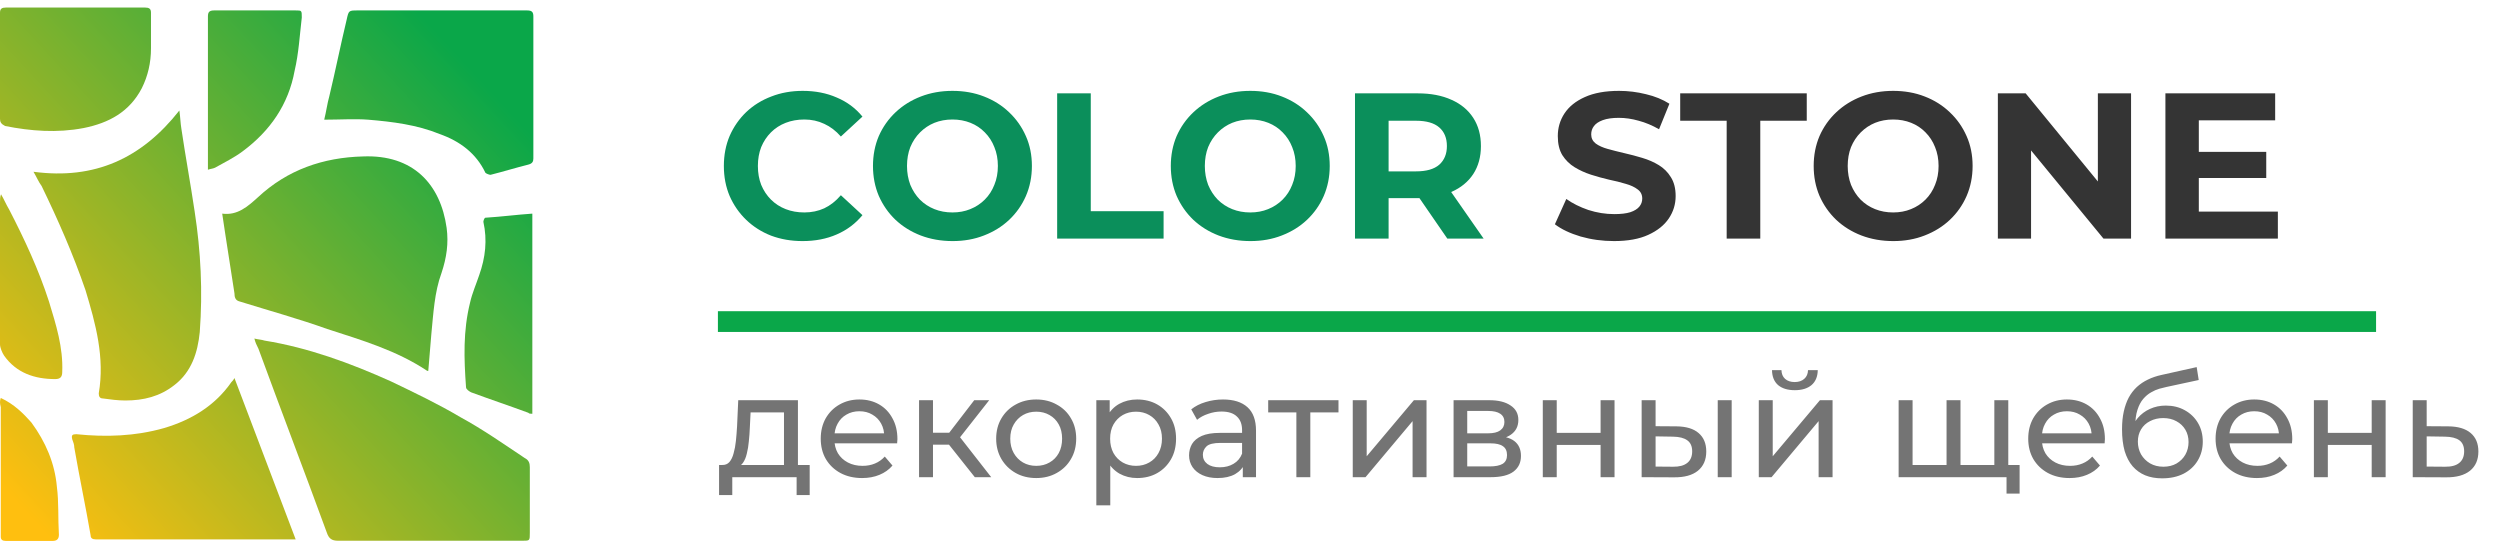 <svg width="241" height="53" viewBox="0 0 241 53" fill="none" xmlns="http://www.w3.org/2000/svg">
<path d="M77.36 23.24C76.28 23.24 75.273 23.067 74.34 22.72C73.42 22.36 72.62 21.853 71.94 21.2C71.26 20.547 70.727 19.78 70.34 18.9C69.967 18.02 69.78 17.053 69.78 16C69.78 14.947 69.967 13.98 70.34 13.1C70.727 12.22 71.26 11.453 71.94 10.8C72.633 10.147 73.44 9.647 74.36 9.3C75.28 8.94 76.287 8.76 77.38 8.76C78.593 8.76 79.687 8.973 80.66 9.4C81.647 9.813 82.473 10.427 83.14 11.24L81.06 13.16C80.58 12.613 80.047 12.207 79.46 11.94C78.873 11.66 78.233 11.52 77.54 11.52C76.887 11.52 76.287 11.627 75.74 11.84C75.193 12.053 74.72 12.36 74.32 12.76C73.92 13.16 73.607 13.633 73.38 14.18C73.167 14.727 73.06 15.333 73.06 16C73.06 16.667 73.167 17.273 73.38 17.82C73.607 18.367 73.92 18.84 74.32 19.24C74.72 19.64 75.193 19.947 75.74 20.16C76.287 20.373 76.887 20.48 77.54 20.48C78.233 20.48 78.873 20.347 79.46 20.08C80.047 19.8 80.58 19.38 81.06 18.82L83.14 20.74C82.473 21.553 81.647 22.173 80.66 22.6C79.687 23.027 78.587 23.24 77.36 23.24ZM91.835 23.24C90.728 23.24 89.702 23.06 88.755 22.7C87.822 22.34 87.008 21.833 86.315 21.18C85.635 20.527 85.102 19.76 84.715 18.88C84.342 18 84.155 17.04 84.155 16C84.155 14.96 84.342 14 84.715 13.12C85.102 12.24 85.642 11.473 86.335 10.82C87.028 10.167 87.842 9.66 88.775 9.3C89.708 8.94 90.722 8.76 91.815 8.76C92.922 8.76 93.935 8.94 94.855 9.3C95.788 9.66 96.595 10.167 97.275 10.82C97.968 11.473 98.508 12.24 98.895 13.12C99.282 13.987 99.475 14.947 99.475 16C99.475 17.04 99.282 18.007 98.895 18.9C98.508 19.78 97.968 20.547 97.275 21.2C96.595 21.84 95.788 22.34 94.855 22.7C93.935 23.06 92.928 23.24 91.835 23.24ZM91.815 20.48C92.442 20.48 93.015 20.373 93.535 20.16C94.068 19.947 94.535 19.64 94.935 19.24C95.335 18.84 95.642 18.367 95.855 17.82C96.082 17.273 96.195 16.667 96.195 16C96.195 15.333 96.082 14.727 95.855 14.18C95.642 13.633 95.335 13.16 94.935 12.76C94.548 12.36 94.088 12.053 93.555 11.84C93.022 11.627 92.442 11.52 91.815 11.52C91.188 11.52 90.608 11.627 90.075 11.84C89.555 12.053 89.095 12.36 88.695 12.76C88.295 13.16 87.982 13.633 87.755 14.18C87.542 14.727 87.435 15.333 87.435 16C87.435 16.653 87.542 17.26 87.755 17.82C87.982 18.367 88.288 18.84 88.675 19.24C89.075 19.64 89.542 19.947 90.075 20.16C90.608 20.373 91.188 20.48 91.815 20.48ZM101.91 23V9H105.15V20.36H112.17V23H101.91ZM120.546 23.24C119.439 23.24 118.413 23.06 117.466 22.7C116.533 22.34 115.719 21.833 115.026 21.18C114.346 20.527 113.813 19.76 113.426 18.88C113.053 18 112.866 17.04 112.866 16C112.866 14.96 113.053 14 113.426 13.12C113.813 12.24 114.353 11.473 115.046 10.82C115.739 10.167 116.553 9.66 117.486 9.3C118.419 8.94 119.433 8.76 120.526 8.76C121.633 8.76 122.646 8.94 123.566 9.3C124.499 9.66 125.306 10.167 125.986 10.82C126.679 11.473 127.219 12.24 127.606 13.12C127.993 13.987 128.186 14.947 128.186 16C128.186 17.04 127.993 18.007 127.606 18.9C127.219 19.78 126.679 20.547 125.986 21.2C125.306 21.84 124.499 22.34 123.566 22.7C122.646 23.06 121.639 23.24 120.546 23.24ZM120.526 20.48C121.153 20.48 121.726 20.373 122.246 20.16C122.779 19.947 123.246 19.64 123.646 19.24C124.046 18.84 124.353 18.367 124.566 17.82C124.793 17.273 124.906 16.667 124.906 16C124.906 15.333 124.793 14.727 124.566 14.18C124.353 13.633 124.046 13.16 123.646 12.76C123.259 12.36 122.799 12.053 122.266 11.84C121.733 11.627 121.153 11.52 120.526 11.52C119.899 11.52 119.319 11.627 118.786 11.84C118.266 12.053 117.806 12.36 117.406 12.76C117.006 13.16 116.693 13.633 116.466 14.18C116.253 14.727 116.146 15.333 116.146 16C116.146 16.653 116.253 17.26 116.466 17.82C116.693 18.367 116.999 18.84 117.386 19.24C117.786 19.64 118.253 19.947 118.786 20.16C119.319 20.373 119.899 20.48 120.526 20.48ZM130.621 23V9H136.681C137.934 9 139.014 9.207 139.921 9.62C140.828 10.02 141.528 10.6 142.021 11.36C142.514 12.12 142.761 13.027 142.761 14.08C142.761 15.12 142.514 16.02 142.021 16.78C141.528 17.527 140.828 18.1 139.921 18.5C139.014 18.9 137.934 19.1 136.681 19.1H132.421L133.861 17.68V23H130.621ZM139.521 23L136.021 17.92H139.481L143.021 23H139.521ZM133.861 18.04L132.421 16.52H136.501C137.501 16.52 138.248 16.307 138.741 15.88C139.234 15.44 139.481 14.84 139.481 14.08C139.481 13.307 139.234 12.707 138.741 12.28C138.248 11.853 137.501 11.64 136.501 11.64H132.421L133.861 10.1V18.04Z" fill="#0B8F5B"/>
<path d="M155.592 23.24C154.472 23.24 153.399 23.093 152.372 22.8C151.345 22.493 150.519 22.1 149.892 21.62L150.992 19.18C151.592 19.607 152.299 19.96 153.112 20.24C153.939 20.507 154.772 20.64 155.612 20.64C156.252 20.64 156.765 20.58 157.152 20.46C157.552 20.327 157.845 20.147 158.032 19.92C158.219 19.693 158.312 19.433 158.312 19.14C158.312 18.767 158.165 18.473 157.872 18.26C157.579 18.033 157.192 17.853 156.712 17.72C156.232 17.573 155.699 17.44 155.112 17.32C154.539 17.187 153.959 17.027 153.372 16.84C152.799 16.653 152.272 16.413 151.792 16.12C151.312 15.827 150.919 15.44 150.612 14.96C150.319 14.48 150.172 13.867 150.172 13.12C150.172 12.32 150.385 11.593 150.812 10.94C151.252 10.273 151.905 9.747 152.772 9.36C153.652 8.96 154.752 8.76 156.072 8.76C156.952 8.76 157.819 8.867 158.672 9.08C159.525 9.28 160.279 9.587 160.932 10L159.932 12.46C159.279 12.087 158.625 11.813 157.972 11.64C157.319 11.453 156.679 11.36 156.052 11.36C155.425 11.36 154.912 11.433 154.512 11.58C154.112 11.727 153.825 11.92 153.652 12.16C153.479 12.387 153.392 12.653 153.392 12.96C153.392 13.32 153.539 13.613 153.832 13.84C154.125 14.053 154.512 14.227 154.992 14.36C155.472 14.493 155.999 14.627 156.572 14.76C157.159 14.893 157.739 15.047 158.312 15.22C158.899 15.393 159.432 15.627 159.912 15.92C160.392 16.213 160.779 16.6 161.072 17.08C161.379 17.56 161.532 18.167 161.532 18.9C161.532 19.687 161.312 20.407 160.872 21.06C160.432 21.713 159.772 22.24 158.892 22.64C158.025 23.04 156.925 23.24 155.592 23.24ZM166.451 23V11.64H161.971V9H174.171V11.64H169.691V23H166.451ZM182.519 23.24C181.412 23.24 180.385 23.06 179.439 22.7C178.505 22.34 177.692 21.833 176.999 21.18C176.319 20.527 175.785 19.76 175.399 18.88C175.025 18 174.839 17.04 174.839 16C174.839 14.96 175.025 14 175.399 13.12C175.785 12.24 176.325 11.473 177.019 10.82C177.712 10.167 178.525 9.66 179.459 9.3C180.392 8.94 181.405 8.76 182.499 8.76C183.605 8.76 184.619 8.94 185.539 9.3C186.472 9.66 187.279 10.167 187.959 10.82C188.652 11.473 189.192 12.24 189.579 13.12C189.965 13.987 190.159 14.947 190.159 16C190.159 17.04 189.965 18.007 189.579 18.9C189.192 19.78 188.652 20.547 187.959 21.2C187.279 21.84 186.472 22.34 185.539 22.7C184.619 23.06 183.612 23.24 182.519 23.24ZM182.499 20.48C183.125 20.48 183.699 20.373 184.219 20.16C184.752 19.947 185.219 19.64 185.619 19.24C186.019 18.84 186.325 18.367 186.539 17.82C186.765 17.273 186.879 16.667 186.879 16C186.879 15.333 186.765 14.727 186.539 14.18C186.325 13.633 186.019 13.16 185.619 12.76C185.232 12.36 184.772 12.053 184.239 11.84C183.705 11.627 183.125 11.52 182.499 11.52C181.872 11.52 181.292 11.627 180.759 11.84C180.239 12.053 179.779 12.36 179.379 12.76C178.979 13.16 178.665 13.633 178.439 14.18C178.225 14.727 178.119 15.333 178.119 16C178.119 16.653 178.225 17.26 178.439 17.82C178.665 18.367 178.972 18.84 179.359 19.24C179.759 19.64 180.225 19.947 180.759 20.16C181.292 20.373 181.872 20.48 182.499 20.48ZM192.594 23V9H195.274L203.534 19.08H202.234V9H205.434V23H202.774L194.494 12.92H195.794V23H192.594ZM211.726 14.64H218.466V17.16H211.726V14.64ZM211.966 20.4H219.586V23H208.746V9H219.326V11.6H211.966V20.4Z" fill="#343434"/>
<path d="M75.576 45.37V39.756H72.356L72.286 41.184C72.268 41.651 72.235 42.103 72.188 42.542C72.151 42.971 72.086 43.368 71.992 43.732C71.908 44.096 71.782 44.395 71.614 44.628C71.446 44.861 71.222 45.006 70.942 45.062L69.612 44.824C69.902 44.833 70.135 44.74 70.312 44.544C70.49 44.339 70.625 44.059 70.718 43.704C70.821 43.349 70.896 42.948 70.942 42.5C70.989 42.043 71.026 41.571 71.054 41.086L71.166 38.58H76.92V45.37H75.576ZM69.318 47.722V44.824H78.054V47.722H76.794V46H70.592V47.722H69.318ZM83.109 46.084C82.316 46.084 81.616 45.921 81.009 45.594C80.412 45.267 79.945 44.819 79.609 44.25C79.282 43.681 79.119 43.027 79.119 42.29C79.119 41.553 79.278 40.899 79.595 40.33C79.922 39.761 80.365 39.317 80.925 39C81.494 38.673 82.134 38.51 82.843 38.51C83.562 38.51 84.196 38.669 84.747 38.986C85.298 39.303 85.727 39.751 86.035 40.33C86.352 40.899 86.511 41.567 86.511 42.332C86.511 42.388 86.506 42.453 86.497 42.528C86.497 42.603 86.492 42.673 86.483 42.738H80.169V41.772H85.783L85.237 42.108C85.246 41.632 85.148 41.207 84.943 40.834C84.738 40.461 84.453 40.171 84.089 39.966C83.734 39.751 83.319 39.644 82.843 39.644C82.376 39.644 81.961 39.751 81.597 39.966C81.233 40.171 80.948 40.465 80.743 40.848C80.538 41.221 80.435 41.651 80.435 42.136V42.36C80.435 42.855 80.547 43.298 80.771 43.69C81.004 44.073 81.326 44.371 81.737 44.586C82.148 44.801 82.619 44.908 83.151 44.908C83.59 44.908 83.986 44.833 84.341 44.684C84.705 44.535 85.022 44.311 85.293 44.012L86.035 44.88C85.699 45.272 85.279 45.571 84.775 45.776C84.28 45.981 83.725 46.084 83.109 46.084ZM93.972 46L91.102 42.388L92.208 41.716L95.554 46H93.972ZM88.596 46V38.58H89.94V46H88.596ZM89.534 42.864V41.716H91.984V42.864H89.534ZM92.32 42.444L91.074 42.276L93.916 38.58H95.358L92.32 42.444ZM99.895 46.084C99.149 46.084 98.486 45.921 97.907 45.594C97.329 45.267 96.871 44.819 96.535 44.25C96.199 43.671 96.031 43.018 96.031 42.29C96.031 41.553 96.199 40.899 96.535 40.33C96.871 39.761 97.329 39.317 97.907 39C98.486 38.673 99.149 38.51 99.895 38.51C100.633 38.51 101.291 38.673 101.869 39C102.457 39.317 102.915 39.761 103.241 40.33C103.577 40.89 103.745 41.543 103.745 42.29C103.745 43.027 103.577 43.681 103.241 44.25C102.915 44.819 102.457 45.267 101.869 45.594C101.291 45.921 100.633 46.084 99.895 46.084ZM99.895 44.908C100.371 44.908 100.796 44.801 101.169 44.586C101.552 44.371 101.851 44.068 102.065 43.676C102.28 43.275 102.387 42.813 102.387 42.29C102.387 41.758 102.28 41.301 102.065 40.918C101.851 40.526 101.552 40.223 101.169 40.008C100.796 39.793 100.371 39.686 99.895 39.686C99.419 39.686 98.995 39.793 98.621 40.008C98.248 40.223 97.949 40.526 97.725 40.918C97.501 41.301 97.389 41.758 97.389 42.29C97.389 42.813 97.501 43.275 97.725 43.676C97.949 44.068 98.248 44.371 98.621 44.586C98.995 44.801 99.419 44.908 99.895 44.908ZM109.62 46.084C109.004 46.084 108.439 45.944 107.926 45.664C107.422 45.375 107.016 44.95 106.708 44.39C106.409 43.83 106.26 43.13 106.26 42.29C106.26 41.45 106.405 40.75 106.694 40.19C106.993 39.63 107.394 39.21 107.898 38.93C108.411 38.65 108.985 38.51 109.62 38.51C110.348 38.51 110.992 38.669 111.552 38.986C112.112 39.303 112.555 39.747 112.882 40.316C113.209 40.876 113.372 41.534 113.372 42.29C113.372 43.046 113.209 43.709 112.882 44.278C112.555 44.847 112.112 45.291 111.552 45.608C110.992 45.925 110.348 46.084 109.62 46.084ZM105.686 48.716V38.58H106.974V40.582L106.89 42.304L107.03 44.026V48.716H105.686ZM109.508 44.908C109.984 44.908 110.409 44.801 110.782 44.586C111.165 44.371 111.463 44.068 111.678 43.676C111.902 43.275 112.014 42.813 112.014 42.29C112.014 41.758 111.902 41.301 111.678 40.918C111.463 40.526 111.165 40.223 110.782 40.008C110.409 39.793 109.984 39.686 109.508 39.686C109.041 39.686 108.617 39.793 108.234 40.008C107.861 40.223 107.562 40.526 107.338 40.918C107.123 41.301 107.016 41.758 107.016 42.29C107.016 42.813 107.123 43.275 107.338 43.676C107.562 44.068 107.861 44.371 108.234 44.586C108.617 44.801 109.041 44.908 109.508 44.908ZM119.806 46V44.432L119.736 44.138V41.464C119.736 40.895 119.568 40.456 119.232 40.148C118.906 39.831 118.411 39.672 117.748 39.672C117.31 39.672 116.88 39.747 116.46 39.896C116.04 40.036 115.686 40.227 115.396 40.47L114.836 39.462C115.219 39.154 115.676 38.921 116.208 38.762C116.75 38.594 117.314 38.51 117.902 38.51C118.92 38.51 119.704 38.757 120.254 39.252C120.805 39.747 121.08 40.503 121.08 41.52V46H119.806ZM117.37 46.084C116.82 46.084 116.334 45.991 115.914 45.804C115.504 45.617 115.186 45.361 114.962 45.034C114.738 44.698 114.626 44.32 114.626 43.9C114.626 43.499 114.72 43.135 114.906 42.808C115.102 42.481 115.415 42.22 115.844 42.024C116.283 41.828 116.871 41.73 117.608 41.73H119.96V42.696H117.664C116.992 42.696 116.54 42.808 116.306 43.032C116.073 43.256 115.956 43.527 115.956 43.844C115.956 44.208 116.101 44.502 116.39 44.726C116.68 44.941 117.081 45.048 117.594 45.048C118.098 45.048 118.537 44.936 118.91 44.712C119.293 44.488 119.568 44.161 119.736 43.732L120.002 44.656C119.825 45.095 119.512 45.445 119.064 45.706C118.616 45.958 118.052 46.084 117.37 46.084ZM124.97 46V39.406L125.306 39.756H122.254V38.58H129.03V39.756H125.992L126.314 39.406V46H124.97ZM130.405 46V38.58H131.749V43.984L136.299 38.58H137.517V46H136.173V40.596L131.637 46H130.405ZM140.125 46V38.58H143.569C144.437 38.58 145.119 38.748 145.613 39.084C146.117 39.411 146.369 39.877 146.369 40.484C146.369 41.091 146.131 41.562 145.655 41.898C145.189 42.225 144.568 42.388 143.793 42.388L144.003 42.024C144.89 42.024 145.548 42.187 145.977 42.514C146.407 42.841 146.621 43.321 146.621 43.956C146.621 44.6 146.379 45.104 145.893 45.468C145.417 45.823 144.685 46 143.695 46H140.125ZM141.441 44.964H143.597C144.157 44.964 144.577 44.88 144.857 44.712C145.137 44.535 145.277 44.255 145.277 43.872C145.277 43.48 145.147 43.195 144.885 43.018C144.633 42.831 144.232 42.738 143.681 42.738H141.441V44.964ZM141.441 41.772H143.457C143.971 41.772 144.358 41.679 144.619 41.492C144.89 41.296 145.025 41.025 145.025 40.68C145.025 40.325 144.89 40.059 144.619 39.882C144.358 39.705 143.971 39.616 143.457 39.616H141.441V41.772ZM148.725 46V38.58H150.069V41.73H154.297V38.58H155.641V46H154.297V42.892H150.069V46H148.725ZM165.59 46V38.58H166.934V46H165.59ZM161.6 41.1C162.543 41.109 163.257 41.324 163.742 41.744C164.237 42.164 164.484 42.757 164.484 43.522C164.484 44.325 164.214 44.945 163.672 45.384C163.14 45.813 162.375 46.023 161.376 46.014L158.254 46V38.58H159.598V41.086L161.6 41.1ZM161.278 44.992C161.876 45.001 162.333 44.88 162.65 44.628C162.968 44.376 163.126 44.003 163.126 43.508C163.126 43.023 162.968 42.668 162.65 42.444C162.342 42.22 161.885 42.103 161.278 42.094L159.598 42.066V44.978L161.278 44.992ZM169.547 46V38.58H170.891V43.984L175.441 38.58H176.659V46H175.315V40.596L170.779 46H169.547ZM173.019 37.614C172.338 37.614 171.801 37.451 171.409 37.124C171.027 36.788 170.831 36.307 170.821 35.682H171.731C171.741 36.037 171.857 36.317 172.081 36.522C172.315 36.727 172.623 36.83 173.005 36.83C173.388 36.83 173.696 36.727 173.929 36.522C174.163 36.317 174.284 36.037 174.293 35.682H175.231C175.222 36.307 175.021 36.788 174.629 37.124C174.237 37.451 173.701 37.614 173.019 37.614ZM187.956 44.824L187.648 45.174V38.58H188.992V45.174L188.656 44.824H192.576L192.254 45.174V38.58H193.598V46H183.028V38.58H184.372V45.174L184.05 44.824H187.956ZM193.43 47.582V45.65L193.752 46H192.184V44.824H194.69V47.582H193.43ZM199.511 46.084C198.718 46.084 198.018 45.921 197.411 45.594C196.814 45.267 196.347 44.819 196.011 44.25C195.685 43.681 195.521 43.027 195.521 42.29C195.521 41.553 195.68 40.899 195.997 40.33C196.324 39.761 196.767 39.317 197.327 39C197.897 38.673 198.536 38.51 199.245 38.51C199.964 38.51 200.599 38.669 201.149 38.986C201.7 39.303 202.129 39.751 202.437 40.33C202.755 40.899 202.913 41.567 202.913 42.332C202.913 42.388 202.909 42.453 202.899 42.528C202.899 42.603 202.895 42.673 202.885 42.738H196.571V41.772H202.185L201.639 42.108C201.649 41.632 201.551 41.207 201.345 40.834C201.14 40.461 200.855 40.171 200.491 39.966C200.137 39.751 199.721 39.644 199.245 39.644C198.779 39.644 198.363 39.751 197.999 39.966C197.635 40.171 197.351 40.465 197.145 40.848C196.94 41.221 196.837 41.651 196.837 42.136V42.36C196.837 42.855 196.949 43.298 197.173 43.69C197.407 44.073 197.729 44.371 198.139 44.586C198.55 44.801 199.021 44.908 199.553 44.908C199.992 44.908 200.389 44.833 200.743 44.684C201.107 44.535 201.425 44.311 201.695 44.012L202.437 44.88C202.101 45.272 201.681 45.571 201.177 45.776C200.683 45.981 200.127 46.084 199.511 46.084ZM208.428 46.112C207.812 46.112 207.266 46.014 206.79 45.818C206.324 45.622 205.922 45.333 205.586 44.95C205.25 44.558 204.994 44.068 204.816 43.48C204.648 42.883 204.564 42.183 204.564 41.38C204.564 40.745 204.62 40.176 204.732 39.672C204.844 39.168 205.003 38.72 205.208 38.328C205.423 37.936 205.684 37.595 205.992 37.306C206.31 37.017 206.664 36.779 207.056 36.592C207.458 36.396 207.896 36.247 208.372 36.144L211.76 35.388L211.956 36.634L208.834 37.306C208.648 37.343 208.424 37.399 208.162 37.474C207.901 37.549 207.635 37.665 207.364 37.824C207.094 37.973 206.842 38.183 206.608 38.454C206.375 38.725 206.188 39.079 206.048 39.518C205.908 39.947 205.838 40.479 205.838 41.114C205.838 41.291 205.843 41.427 205.852 41.52C205.862 41.613 205.871 41.707 205.88 41.8C205.899 41.893 205.913 42.033 205.922 42.22L205.362 41.646C205.512 41.133 205.75 40.685 206.076 40.302C206.403 39.919 206.795 39.625 207.252 39.42C207.719 39.205 208.228 39.098 208.778 39.098C209.469 39.098 210.08 39.247 210.612 39.546C211.154 39.845 211.578 40.255 211.886 40.778C212.194 41.301 212.348 41.898 212.348 42.57C212.348 43.251 212.185 43.863 211.858 44.404C211.541 44.936 211.088 45.356 210.5 45.664C209.912 45.963 209.222 46.112 208.428 46.112ZM208.554 44.992C209.03 44.992 209.45 44.889 209.814 44.684C210.178 44.469 210.463 44.185 210.668 43.83C210.874 43.466 210.976 43.06 210.976 42.612C210.976 42.164 210.874 41.767 210.668 41.422C210.463 41.077 210.178 40.806 209.814 40.61C209.45 40.405 209.021 40.302 208.526 40.302C208.06 40.302 207.64 40.4 207.266 40.596C206.893 40.783 206.604 41.049 206.398 41.394C206.193 41.73 206.09 42.122 206.09 42.57C206.09 43.018 206.193 43.429 206.398 43.802C206.613 44.166 206.902 44.455 207.266 44.67C207.64 44.885 208.069 44.992 208.554 44.992ZM217.572 46.084C216.779 46.084 216.079 45.921 215.472 45.594C214.875 45.267 214.408 44.819 214.072 44.25C213.745 43.681 213.582 43.027 213.582 42.29C213.582 41.553 213.741 40.899 214.058 40.33C214.385 39.761 214.828 39.317 215.388 39C215.957 38.673 216.597 38.51 217.306 38.51C218.025 38.51 218.659 38.669 219.21 38.986C219.761 39.303 220.19 39.751 220.498 40.33C220.815 40.899 220.974 41.567 220.974 42.332C220.974 42.388 220.969 42.453 220.96 42.528C220.96 42.603 220.955 42.673 220.946 42.738H214.632V41.772H220.246L219.7 42.108C219.709 41.632 219.611 41.207 219.406 40.834C219.201 40.461 218.916 40.171 218.552 39.966C218.197 39.751 217.782 39.644 217.306 39.644C216.839 39.644 216.424 39.751 216.06 39.966C215.696 40.171 215.411 40.465 215.206 40.848C215.001 41.221 214.898 41.651 214.898 42.136V42.36C214.898 42.855 215.01 43.298 215.234 43.69C215.467 44.073 215.789 44.371 216.2 44.586C216.611 44.801 217.082 44.908 217.614 44.908C218.053 44.908 218.449 44.833 218.804 44.684C219.168 44.535 219.485 44.311 219.756 44.012L220.498 44.88C220.162 45.272 219.742 45.571 219.238 45.776C218.743 45.981 218.188 46.084 217.572 46.084ZM223.059 46V38.58H224.403V41.73H228.631V38.58H229.975V46H228.631V42.892H224.403V46H223.059ZM236.018 41.1C236.961 41.109 237.68 41.324 238.174 41.744C238.669 42.164 238.916 42.757 238.916 43.522C238.916 44.325 238.646 44.945 238.104 45.384C237.563 45.813 236.798 46.023 235.808 46.014L232.588 46V38.58H233.932V41.086L236.018 41.1ZM235.696 44.992C236.303 45.001 236.76 44.88 237.068 44.628C237.386 44.376 237.544 44.003 237.544 43.508C237.544 43.023 237.39 42.668 237.082 42.444C236.774 42.22 236.312 42.103 235.696 42.094L233.932 42.066V44.978L235.696 44.992Z" fill="#747474"/>
<path d="M24.522 32.636C24.915 32.735 25.21 32.735 25.505 32.833C29.734 33.522 33.766 34.999 37.7 36.771C39.962 37.854 42.224 38.936 44.387 40.216C46.551 41.397 48.518 42.776 50.583 44.154C50.976 44.35 51.075 44.646 51.075 45.039C51.075 47.107 51.075 49.174 51.075 51.34C51.075 52.127 51.075 52.127 50.386 52.127C44.486 52.127 38.487 52.127 32.586 52.127C31.996 52.127 31.701 51.93 31.504 51.34C29.341 45.433 27.079 39.527 24.915 33.621C24.719 33.227 24.62 33.03 24.522 32.636Z" fill="url(#paint0_linear_15_66)"/>
<path d="M41.286 35.753H41.188C38.238 33.784 34.894 32.8 31.55 31.717C28.797 30.733 25.945 29.945 23.093 29.059C22.699 28.961 22.601 28.666 22.601 28.272C22.306 26.402 22.011 24.433 21.716 22.562C21.618 21.972 21.519 21.283 21.421 20.594C22.896 20.791 23.88 19.905 24.863 19.019C27.715 16.361 31.157 15.18 34.992 15.081C39.811 14.884 42.466 17.739 43.056 21.972C43.253 23.448 43.056 24.827 42.565 26.303C41.876 28.174 41.778 30.241 41.581 32.209C41.483 33.292 41.385 34.474 41.286 35.753Z" fill="url(#paint1_linear_15_66)"/>
<path d="M3.227 16.558C9.128 17.345 13.652 15.278 17.291 10.652C17.389 11.341 17.389 11.833 17.487 12.424C17.881 15.081 18.372 17.739 18.766 20.397C19.356 24.236 19.552 28.075 19.257 32.013C19.061 33.981 18.471 35.852 16.799 37.131C15.422 38.214 13.848 38.608 12.078 38.608C11.39 38.608 10.603 38.509 9.915 38.411C9.62 38.411 9.521 38.214 9.521 37.919C10.111 34.474 9.226 31.225 8.243 27.977C7.063 24.531 5.588 21.184 4.014 17.936C3.719 17.542 3.522 17.05 3.227 16.558Z" fill="url(#paint2_linear_15_66)"/>
<path d="M31.255 11.537C31.452 10.75 31.55 9.963 31.747 9.273C32.337 6.813 32.829 4.352 33.419 1.891C33.615 1.005 33.615 1.005 34.501 1.005C39.909 1.005 45.417 1.005 50.825 1.005C51.317 1.005 51.416 1.202 51.416 1.595C51.416 5.631 51.416 9.766 51.416 13.802C51.416 14.294 51.416 14.786 51.416 15.278C51.416 15.573 51.317 15.77 50.924 15.869C49.744 16.164 48.465 16.558 47.285 16.853C47.187 16.853 46.892 16.755 46.793 16.656C45.908 14.786 44.335 13.605 42.368 12.916C40.204 12.03 37.844 11.734 35.484 11.537C34.206 11.439 32.73 11.537 31.255 11.537Z" fill="url(#paint3_linear_15_66)"/>
<path d="M22.601 36.442C24.568 41.659 26.535 46.778 28.502 51.995C28.207 51.995 28.108 51.995 27.912 51.995C21.716 51.995 15.422 51.995 9.226 51.995C8.931 51.995 8.735 51.897 8.735 51.602C8.243 48.747 7.653 45.991 7.161 43.136C7.161 42.841 7.063 42.644 6.964 42.349C6.866 41.955 6.964 41.856 7.358 41.856C10.21 42.152 13.062 42.053 15.815 41.266C18.471 40.478 20.733 39.1 22.306 36.836C22.404 36.737 22.503 36.639 22.601 36.442Z" fill="url(#paint4_linear_15_66)"/>
<path d="M7.277 0.727C9.539 0.727 11.801 0.727 13.965 0.727C14.358 0.727 14.555 0.826 14.555 1.219C14.555 2.401 14.555 3.484 14.555 4.665C14.555 6.043 14.26 7.323 13.67 8.504C12.49 10.768 10.523 11.851 8.064 12.343C5.507 12.835 2.95 12.638 0.492 12.146C0.098 11.949 0 11.752 0 11.457C0 8.012 0 4.665 0 1.219C0 0.826 0.197 0.727 0.59 0.727C2.754 0.727 5.016 0.727 7.277 0.727Z" fill="url(#paint5_linear_15_66)"/>
<path d="M20.044 16.361C20.044 15.278 20.044 14.392 20.044 13.408C20.044 9.47 20.044 5.533 20.044 1.595C20.044 1.202 20.142 1.005 20.634 1.005C23.289 1.005 25.846 1.005 28.502 1.005C29.092 1.005 29.092 1.005 29.092 1.694C28.895 3.367 28.797 5.139 28.403 6.813C27.813 10.061 26.043 12.62 23.388 14.589C22.601 15.18 21.618 15.672 20.733 16.164C20.536 16.262 20.339 16.262 20.044 16.361Z" fill="url(#paint6_linear_15_66)"/>
<path d="M51.317 20.594C51.317 27.091 51.317 33.489 51.317 39.888C51.12 39.888 51.022 39.888 50.924 39.789C49.055 39.1 47.285 38.509 45.417 37.82C45.22 37.722 44.925 37.525 44.925 37.328C44.728 34.572 44.63 31.914 45.318 29.158C45.515 28.272 45.908 27.386 46.203 26.5C46.793 24.827 46.99 23.153 46.597 21.381C46.597 21.283 46.695 20.988 46.793 20.988C48.367 20.889 49.842 20.692 51.317 20.594Z" fill="url(#paint7_linear_15_66)"/>
<path d="M0.098 18.727C0.393 19.22 0.59 19.712 0.885 20.204C2.36 23.058 3.737 26.012 4.72 29.063C5.409 31.327 6.097 33.493 5.999 35.855C5.999 36.348 5.802 36.544 5.311 36.544C3.344 36.544 1.573 35.954 0.393 34.28C0.197 33.985 0 33.493 0 33.198C0 28.669 0 24.043 0 19.515C0 19.22 -9.67646e-08 19.023 0.098 18.727C-9.67646e-08 18.727 -9.67646e-08 18.727 0.098 18.727Z" fill="url(#paint8_linear_15_66)"/>
<path d="M0.074 38.364C1.352 38.954 2.237 39.84 3.024 40.726C4.401 42.596 5.286 44.664 5.483 46.928C5.679 48.404 5.581 49.979 5.679 51.554C5.679 51.948 5.483 52.145 5.089 52.145C3.614 52.145 2.041 52.145 0.565 52.145C0.27 52.145 0.074 52.047 0.074 51.751C0.074 47.617 0.074 43.384 0.074 39.25C-0.025 38.856 -0.025 38.659 0.074 38.364Z" fill="url(#paint9_linear_15_66)"/>
<rect x="69.206" y="30" width="159.847" height="2" fill="#0AA749"/>
<defs>
<linearGradient id="paint0_linear_15_66" x1="45.729" y1="7" x2="0.232" y2="48.956" gradientUnits="userSpaceOnUse">
<stop stop-color="#0AA749"/>
<stop offset="0.978" stop-color="#FFBF0F"/>
</linearGradient>
<linearGradient id="paint1_linear_15_66" x1="45.729" y1="7" x2="0.232" y2="48.956" gradientUnits="userSpaceOnUse">
<stop stop-color="#0AA749"/>
<stop offset="0.978" stop-color="#FFBF0F"/>
</linearGradient>
<linearGradient id="paint2_linear_15_66" x1="45.729" y1="7" x2="0.232" y2="48.956" gradientUnits="userSpaceOnUse">
<stop stop-color="#0AA749"/>
<stop offset="0.978" stop-color="#FFBF0F"/>
</linearGradient>
<linearGradient id="paint3_linear_15_66" x1="45.729" y1="7" x2="0.232" y2="48.956" gradientUnits="userSpaceOnUse">
<stop stop-color="#0AA749"/>
<stop offset="0.978" stop-color="#FFBF0F"/>
</linearGradient>
<linearGradient id="paint4_linear_15_66" x1="45.729" y1="7" x2="0.232" y2="48.956" gradientUnits="userSpaceOnUse">
<stop stop-color="#0AA749"/>
<stop offset="0.978" stop-color="#FFBF0F"/>
</linearGradient>
<linearGradient id="paint5_linear_15_66" x1="45.729" y1="7" x2="0.232" y2="48.956" gradientUnits="userSpaceOnUse">
<stop stop-color="#0AA749"/>
<stop offset="0.978" stop-color="#FFBF0F"/>
</linearGradient>
<linearGradient id="paint6_linear_15_66" x1="45.729" y1="7" x2="0.232" y2="48.956" gradientUnits="userSpaceOnUse">
<stop stop-color="#0AA749"/>
<stop offset="0.978" stop-color="#FFBF0F"/>
</linearGradient>
<linearGradient id="paint7_linear_15_66" x1="45.729" y1="7" x2="0.232" y2="48.956" gradientUnits="userSpaceOnUse">
<stop stop-color="#0AA749"/>
<stop offset="0.978" stop-color="#FFBF0F"/>
</linearGradient>
<linearGradient id="paint8_linear_15_66" x1="45.729" y1="7" x2="0.232" y2="48.956" gradientUnits="userSpaceOnUse">
<stop stop-color="#0AA749"/>
<stop offset="0.978" stop-color="#FFBF0F"/>
</linearGradient>
<linearGradient id="paint9_linear_15_66" x1="45.729" y1="7" x2="0.232" y2="48.956" gradientUnits="userSpaceOnUse">
<stop stop-color="#0AA749"/>
<stop offset="0.978" stop-color="#FFBF0F"/>
</linearGradient>
</defs>
</svg>

